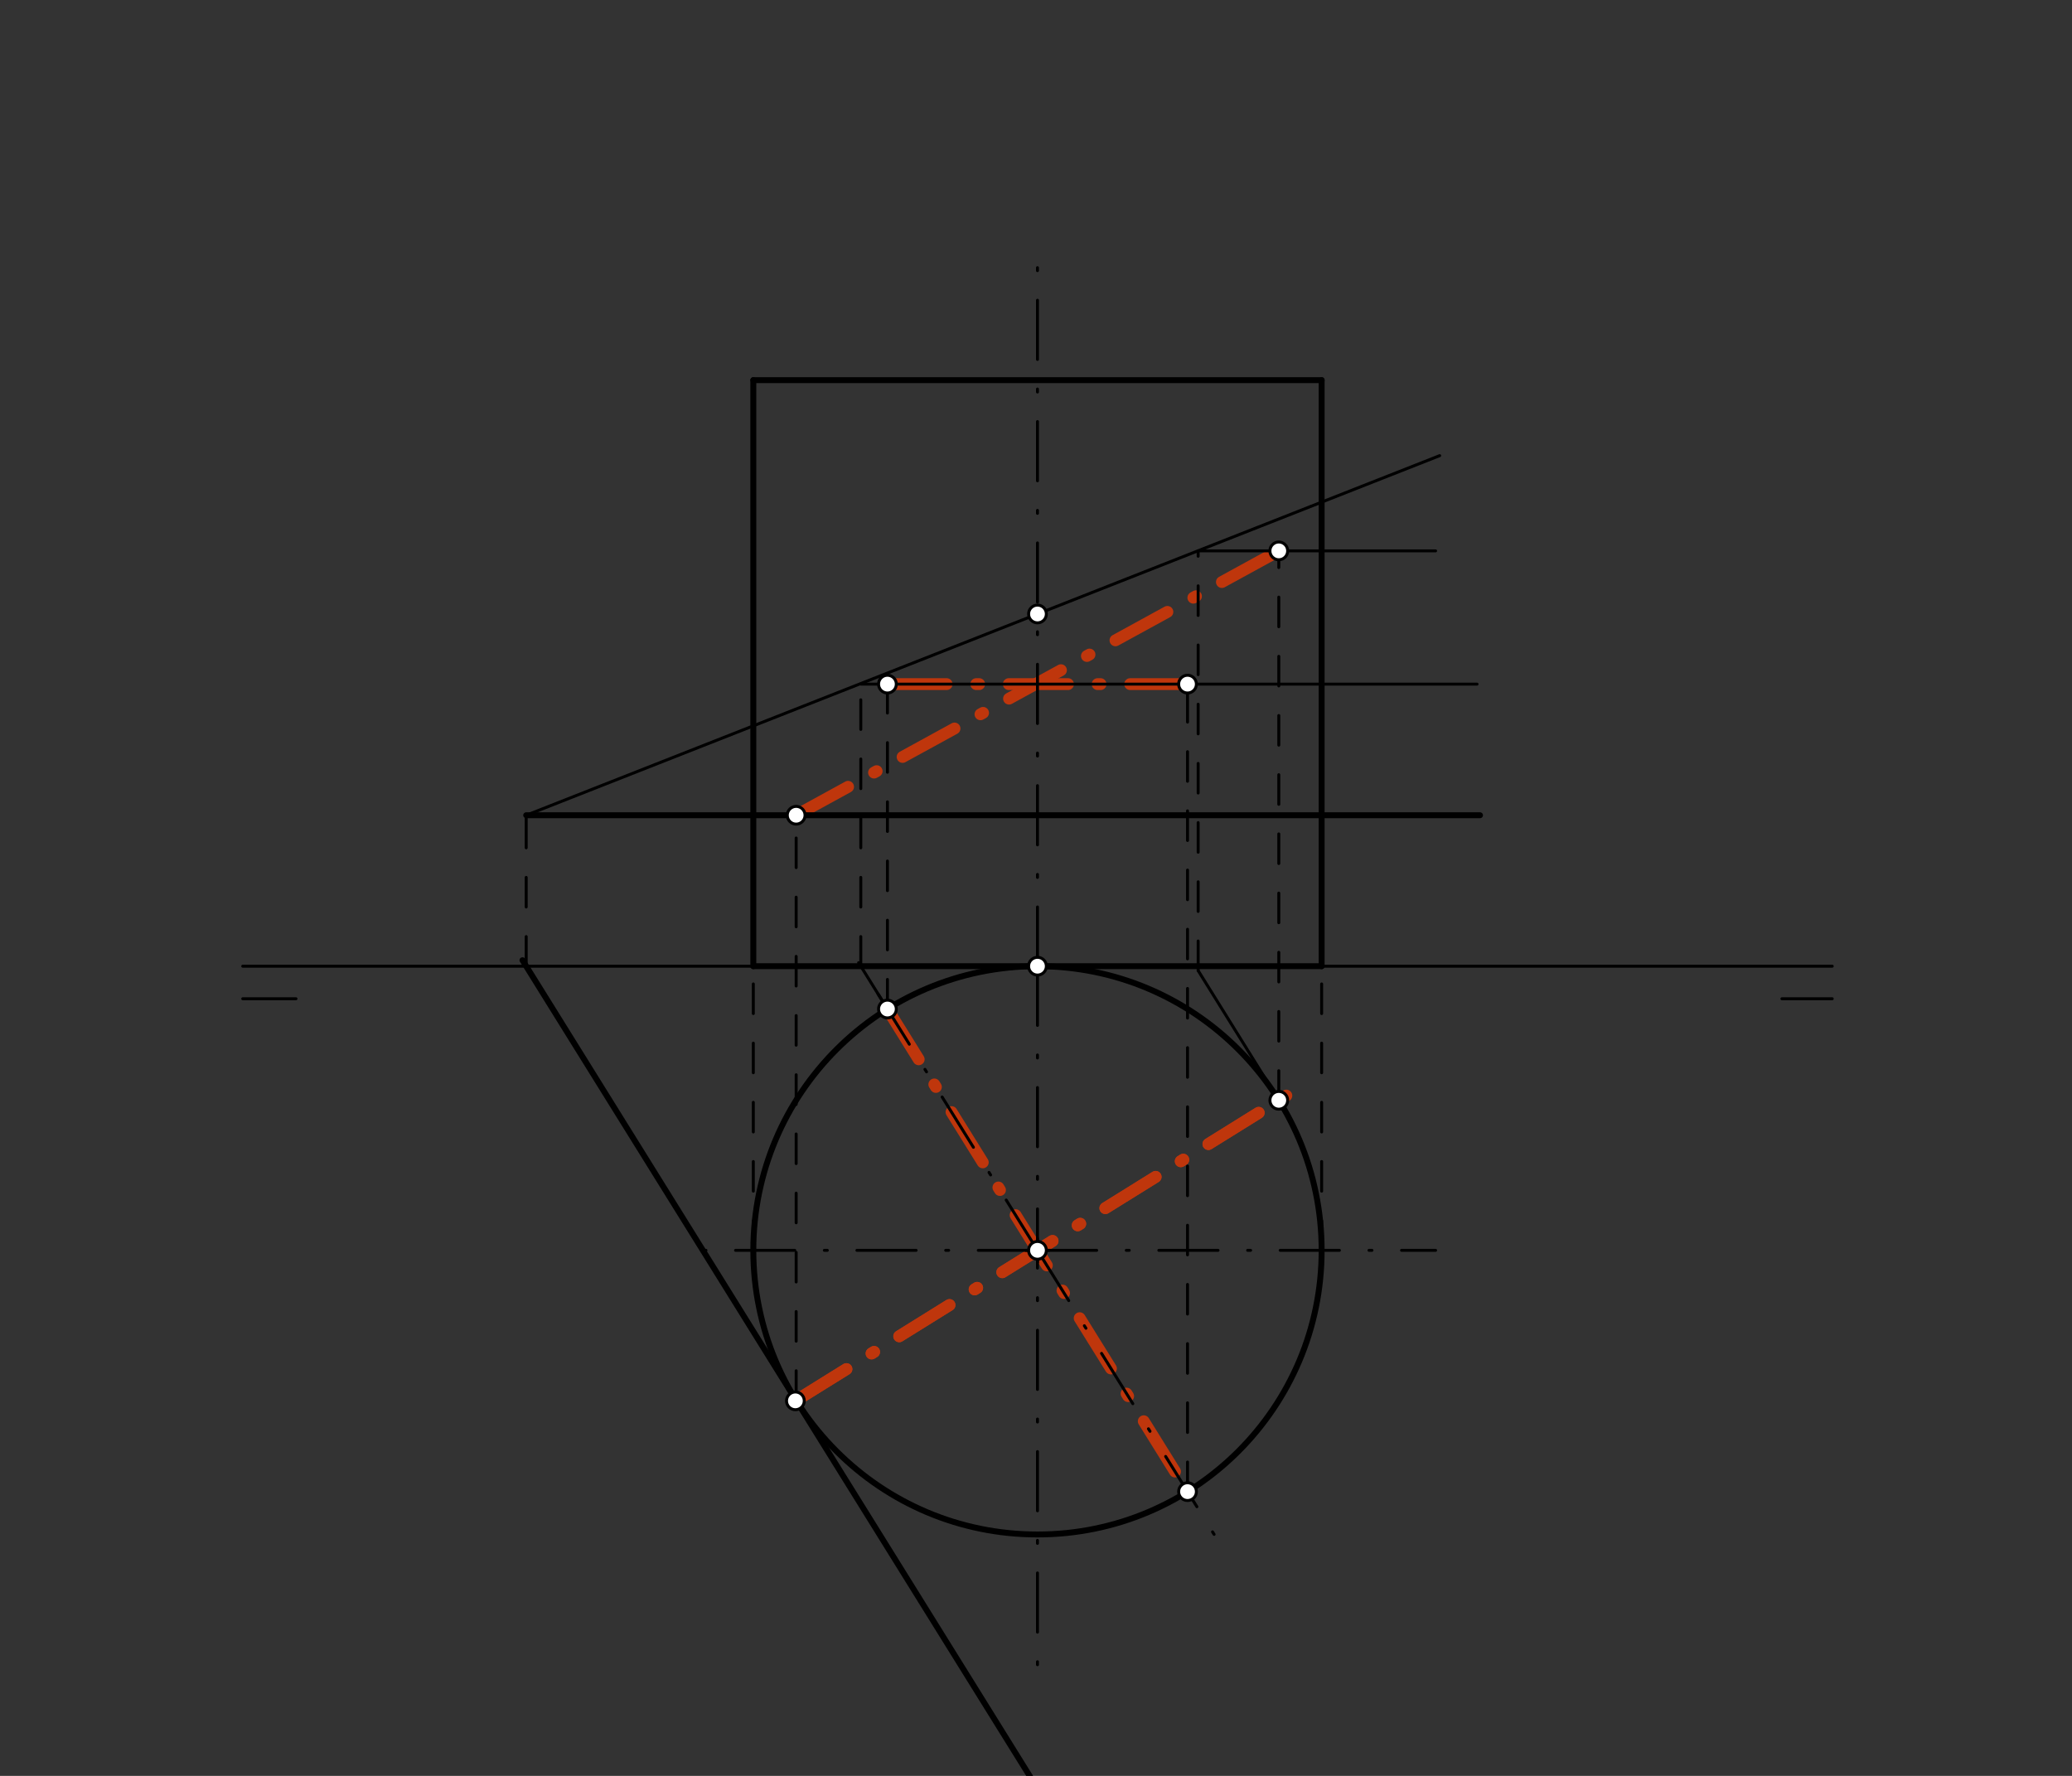 <svg xmlns="http://www.w3.org/2000/svg" class="svg--816" height="100%" preserveAspectRatio="xMidYMid meet" viewBox="0 0 700 600" width="100%"><rect x="0" y="0" width="700" height="600" fill="#333333" stroke="none"/><defs><marker id="marker-arrow" markerHeight="16" markerUnits="userSpaceOnUse" markerWidth="24" orient="auto-start-reverse" refX="24" refY="4" viewBox="0 0 24 8"><path d="M 0 0 L 24 4 L 0 8 z" stroke="inherit"></path></marker></defs><g class="aux-layer--949"><g class="element--733"><line stroke="#BF360C" stroke-dasharray="20, 10, 1, 10" stroke-linecap="round" stroke-width="4" x1="268.974" x2="441.258" y1="473.127" y2="366.007"></line></g><g class="element--733"><line stroke="#BF360C" stroke-dasharray="20, 10, 1, 10" stroke-linecap="round" stroke-width="4" x1="268.974" x2="432.026" y1="473.127" y2="371.748"></line></g><g class="element--733"><line stroke="#BF360C" stroke-dasharray="20, 10, 1, 10" stroke-linecap="round" stroke-width="4" x1="299.81" x2="401.19" y1="340.911" y2="503.964"></line></g><g class="element--733"><line stroke="#BF360C" stroke-dasharray="20, 10, 1, 10" stroke-linecap="round" stroke-width="4" x1="268.974" x2="432.026" y1="275.438" y2="186.118"></line></g><g class="element--733"><line stroke="#BF360C" stroke-dasharray="20, 10, 1, 10" stroke-linecap="round" stroke-width="4" x1="299.81" x2="401.19" y1="231.137" y2="231.137"></line></g></g><g class="main-layer--75a"><g class="element--733"><line stroke="#000000" stroke-dasharray="none" stroke-linecap="round" stroke-width="1" x1="82" x2="619" y1="326.438" y2="326.438"></line></g><g class="element--733"><line stroke="#000000" stroke-dasharray="20, 10, 1, 10" stroke-linecap="round" stroke-width="1" x1="350.5" x2="350.5" y1="326.438" y2="88.438"></line></g><g class="element--733"><line stroke="#000000" stroke-dasharray="20, 10, 1, 10" stroke-linecap="round" stroke-width="1" x1="350.5" x2="350.5" y1="326.438" y2="567.438"></line></g><g class="element--733"><g class="center--a87"><line x1="346.5" y1="422.438" x2="354.5" y2="422.438" stroke="#000000" stroke-width="1" stroke-linecap="round"></line><line x1="350.5" y1="418.438" x2="350.5" y2="426.438" stroke="#000000" stroke-width="1" stroke-linecap="round"></line><circle class="hit--87b" cx="350.5" cy="422.438" r="4" stroke="none" fill="transparent"></circle></g><circle cx="350.5" cy="422.438" fill="none" r="96" stroke="#000000" stroke-dasharray="none" stroke-width="2"></circle></g><g class="element--733"><line stroke="#000000" stroke-dasharray="20, 10, 1, 10" stroke-linecap="round" stroke-width="1" x1="350.5" x2="232" y1="422.438" y2="422.438"></line></g><g class="element--733"><line stroke="#000000" stroke-dasharray="20, 10, 1, 10" stroke-linecap="round" stroke-width="1" x1="350.5" x2="485" y1="422.438" y2="422.438"></line></g><g class="element--733"><line stroke="#000000" stroke-dasharray="10" stroke-linecap="round" stroke-width="1" x1="254.5" x2="254.5" y1="422.438" y2="326.438"></line></g><g class="element--733"><line stroke="#000000" stroke-dasharray="10" stroke-linecap="round" stroke-width="1" x1="446.5" x2="446.5" y1="422.438" y2="326.438"></line></g><g class="element--733"><line stroke="#000000" stroke-dasharray="none" stroke-linecap="round" stroke-width="2" x1="254.5" x2="254.5" y1="326.438" y2="128.438"></line></g><g class="element--733"><line stroke="#000000" stroke-dasharray="none" stroke-linecap="round" stroke-width="2" x1="446.5" x2="446.5" y1="326.438" y2="128.438"></line></g><g class="element--733"><line stroke="#000000" stroke-dasharray="none" stroke-linecap="round" stroke-width="2" x1="254.5" x2="446.5" y1="128.438" y2="128.438"></line></g><g class="element--733"><line stroke="#000000" stroke-dasharray="none" stroke-linecap="round" stroke-width="2" x1="254.5" x2="446.5" y1="326.438" y2="326.438"></line></g><g class="element--733"><line stroke="#000000" stroke-dasharray="none" stroke-linecap="round" stroke-width="2" x1="268.974" x2="176.511" y1="473.127" y2="324.417"></line></g><g class="element--733"><line stroke="#000000" stroke-dasharray="none" stroke-linecap="round" stroke-width="2" x1="268.974" x2="352.422" y1="473.127" y2="607.341"></line></g><g class="element--733"><line stroke="#000000" stroke-dasharray="10" stroke-linecap="round" stroke-width="1" x1="177.768" x2="177.768" y1="326.438" y2="275.438"></line></g><g class="element--733"><line stroke="#000000" stroke-dasharray="none" stroke-linecap="round" stroke-width="2" x1="177.768" x2="500" y1="275.438" y2="275.438"></line></g><g class="element--733"><line stroke="#000000" stroke-dasharray="10" stroke-linecap="round" stroke-width="1" x1="268.974" x2="268.974" y1="473.127" y2="275.438"></line></g><g class="element--733"><line stroke="#000000" stroke-dasharray="none" stroke-linecap="round" stroke-width="1" x1="82" x2="100" y1="337.438" y2="337.438"></line></g><g class="element--733"><line stroke="#000000" stroke-dasharray="none" stroke-linecap="round" stroke-width="1" x1="619" x2="602" y1="337.438" y2="337.438"></line></g><g class="element--733"><line stroke="#000000" stroke-dasharray="none" stroke-linecap="round" stroke-width="1" x1="350.5" x2="177.768" y1="207.438" y2="275.438"></line></g><g class="element--733"><line stroke="#000000" stroke-dasharray="none" stroke-linecap="round" stroke-width="1" x1="350.5" x2="486.381" y1="207.438" y2="153.945"></line></g><g class="element--733"><line stroke="#000000" stroke-dasharray="none" stroke-linecap="round" stroke-width="1" x1="432.026" x2="404.781" y1="371.748" y2="327.929"></line></g><g class="element--733"><line stroke="#000000" stroke-dasharray="10" stroke-linecap="round" stroke-width="1" x1="404.781" x2="404.781" y1="327.929" y2="186.118"></line></g><g class="element--733"><line stroke="#000000" stroke-dasharray="none" stroke-linecap="round" stroke-width="1" x1="404.781" x2="485" y1="186.118" y2="186.118"></line></g><g class="element--733"><line stroke="#000000" stroke-dasharray="10" stroke-linecap="round" stroke-width="1" x1="432.026" x2="432.026" y1="371.748" y2="186.118"></line></g><g class="element--733"><line stroke="#000000" stroke-dasharray="20, 10, 1, 10" stroke-linecap="round" stroke-width="1" x1="350.5" x2="411.191" y1="422.438" y2="520.049"></line></g><g class="element--733"><line stroke="#000000" stroke-dasharray="20, 10, 1, 10" stroke-linecap="round" stroke-width="1" x1="350.5" x2="295.311" y1="422.438" y2="333.674"></line></g><g class="element--733"><line stroke="#000000" stroke-dasharray="none" stroke-linecap="round" stroke-width="1" x1="299.81" x2="290.079" y1="340.911" y2="325.26"></line></g><g class="element--733"><line stroke="#000000" stroke-dasharray="10" stroke-linecap="round" stroke-width="1" x1="290.811" x2="290.811" y1="326.438" y2="231.137"></line></g><g class="element--733"><line stroke="#000000" stroke-dasharray="none" stroke-linecap="round" stroke-width="1" x1="290.811" x2="499" y1="231.137" y2="231.137"></line></g><g class="element--733"><line stroke="#000000" stroke-dasharray="10" stroke-linecap="round" stroke-width="1" x1="299.81" x2="299.81" y1="340.911" y2="231.137"></line></g><g class="element--733"><line stroke="#000000" stroke-dasharray="10" stroke-linecap="round" stroke-width="1" x1="401.19" x2="401.19" y1="503.964" y2="231.137"></line></g><g class="element--733"><circle cx="350.5" cy="422.438" r="3" stroke="#000000" stroke-width="1" fill="#ffffff"></circle>}</g><g class="element--733"><circle cx="268.713" cy="473.289" r="3" stroke="#000000" stroke-width="1" fill="#ffffff"></circle>}</g><g class="element--733"><circle cx="268.974" cy="275.438" r="3" stroke="#000000" stroke-width="1" fill="#ffffff"></circle>}</g><g class="element--733"><circle cx="350.5" cy="326.438" r="3" stroke="#000000" stroke-width="1" fill="#ffffff"></circle>}</g><g class="element--733"><circle cx="350.5" cy="207.438" r="3" stroke="#000000" stroke-width="1" fill="#ffffff"></circle>}</g><g class="element--733"><circle cx="432.026" cy="371.748" r="3" stroke="#000000" stroke-width="1" fill="#ffffff"></circle>}</g><g class="element--733"><circle cx="432.026" cy="186.118" r="3" stroke="#000000" stroke-width="1" fill="#ffffff"></circle>}</g><g class="element--733"><circle cx="299.81" cy="340.911" r="3" stroke="#000000" stroke-width="1" fill="#ffffff"></circle>}</g><g class="element--733"><circle cx="401.19" cy="503.964" r="3" stroke="#000000" stroke-width="1" fill="#ffffff"></circle>}</g><g class="element--733"><circle cx="299.81" cy="231.137" r="3" stroke="#000000" stroke-width="1" fill="#ffffff"></circle>}</g><g class="element--733"><circle cx="401.19" cy="231.137" r="3" stroke="#000000" stroke-width="1" fill="#ffffff"></circle>}</g></g><g class="snaps-layer--ac6"></g><g class="temp-layer--52d"></g></svg>